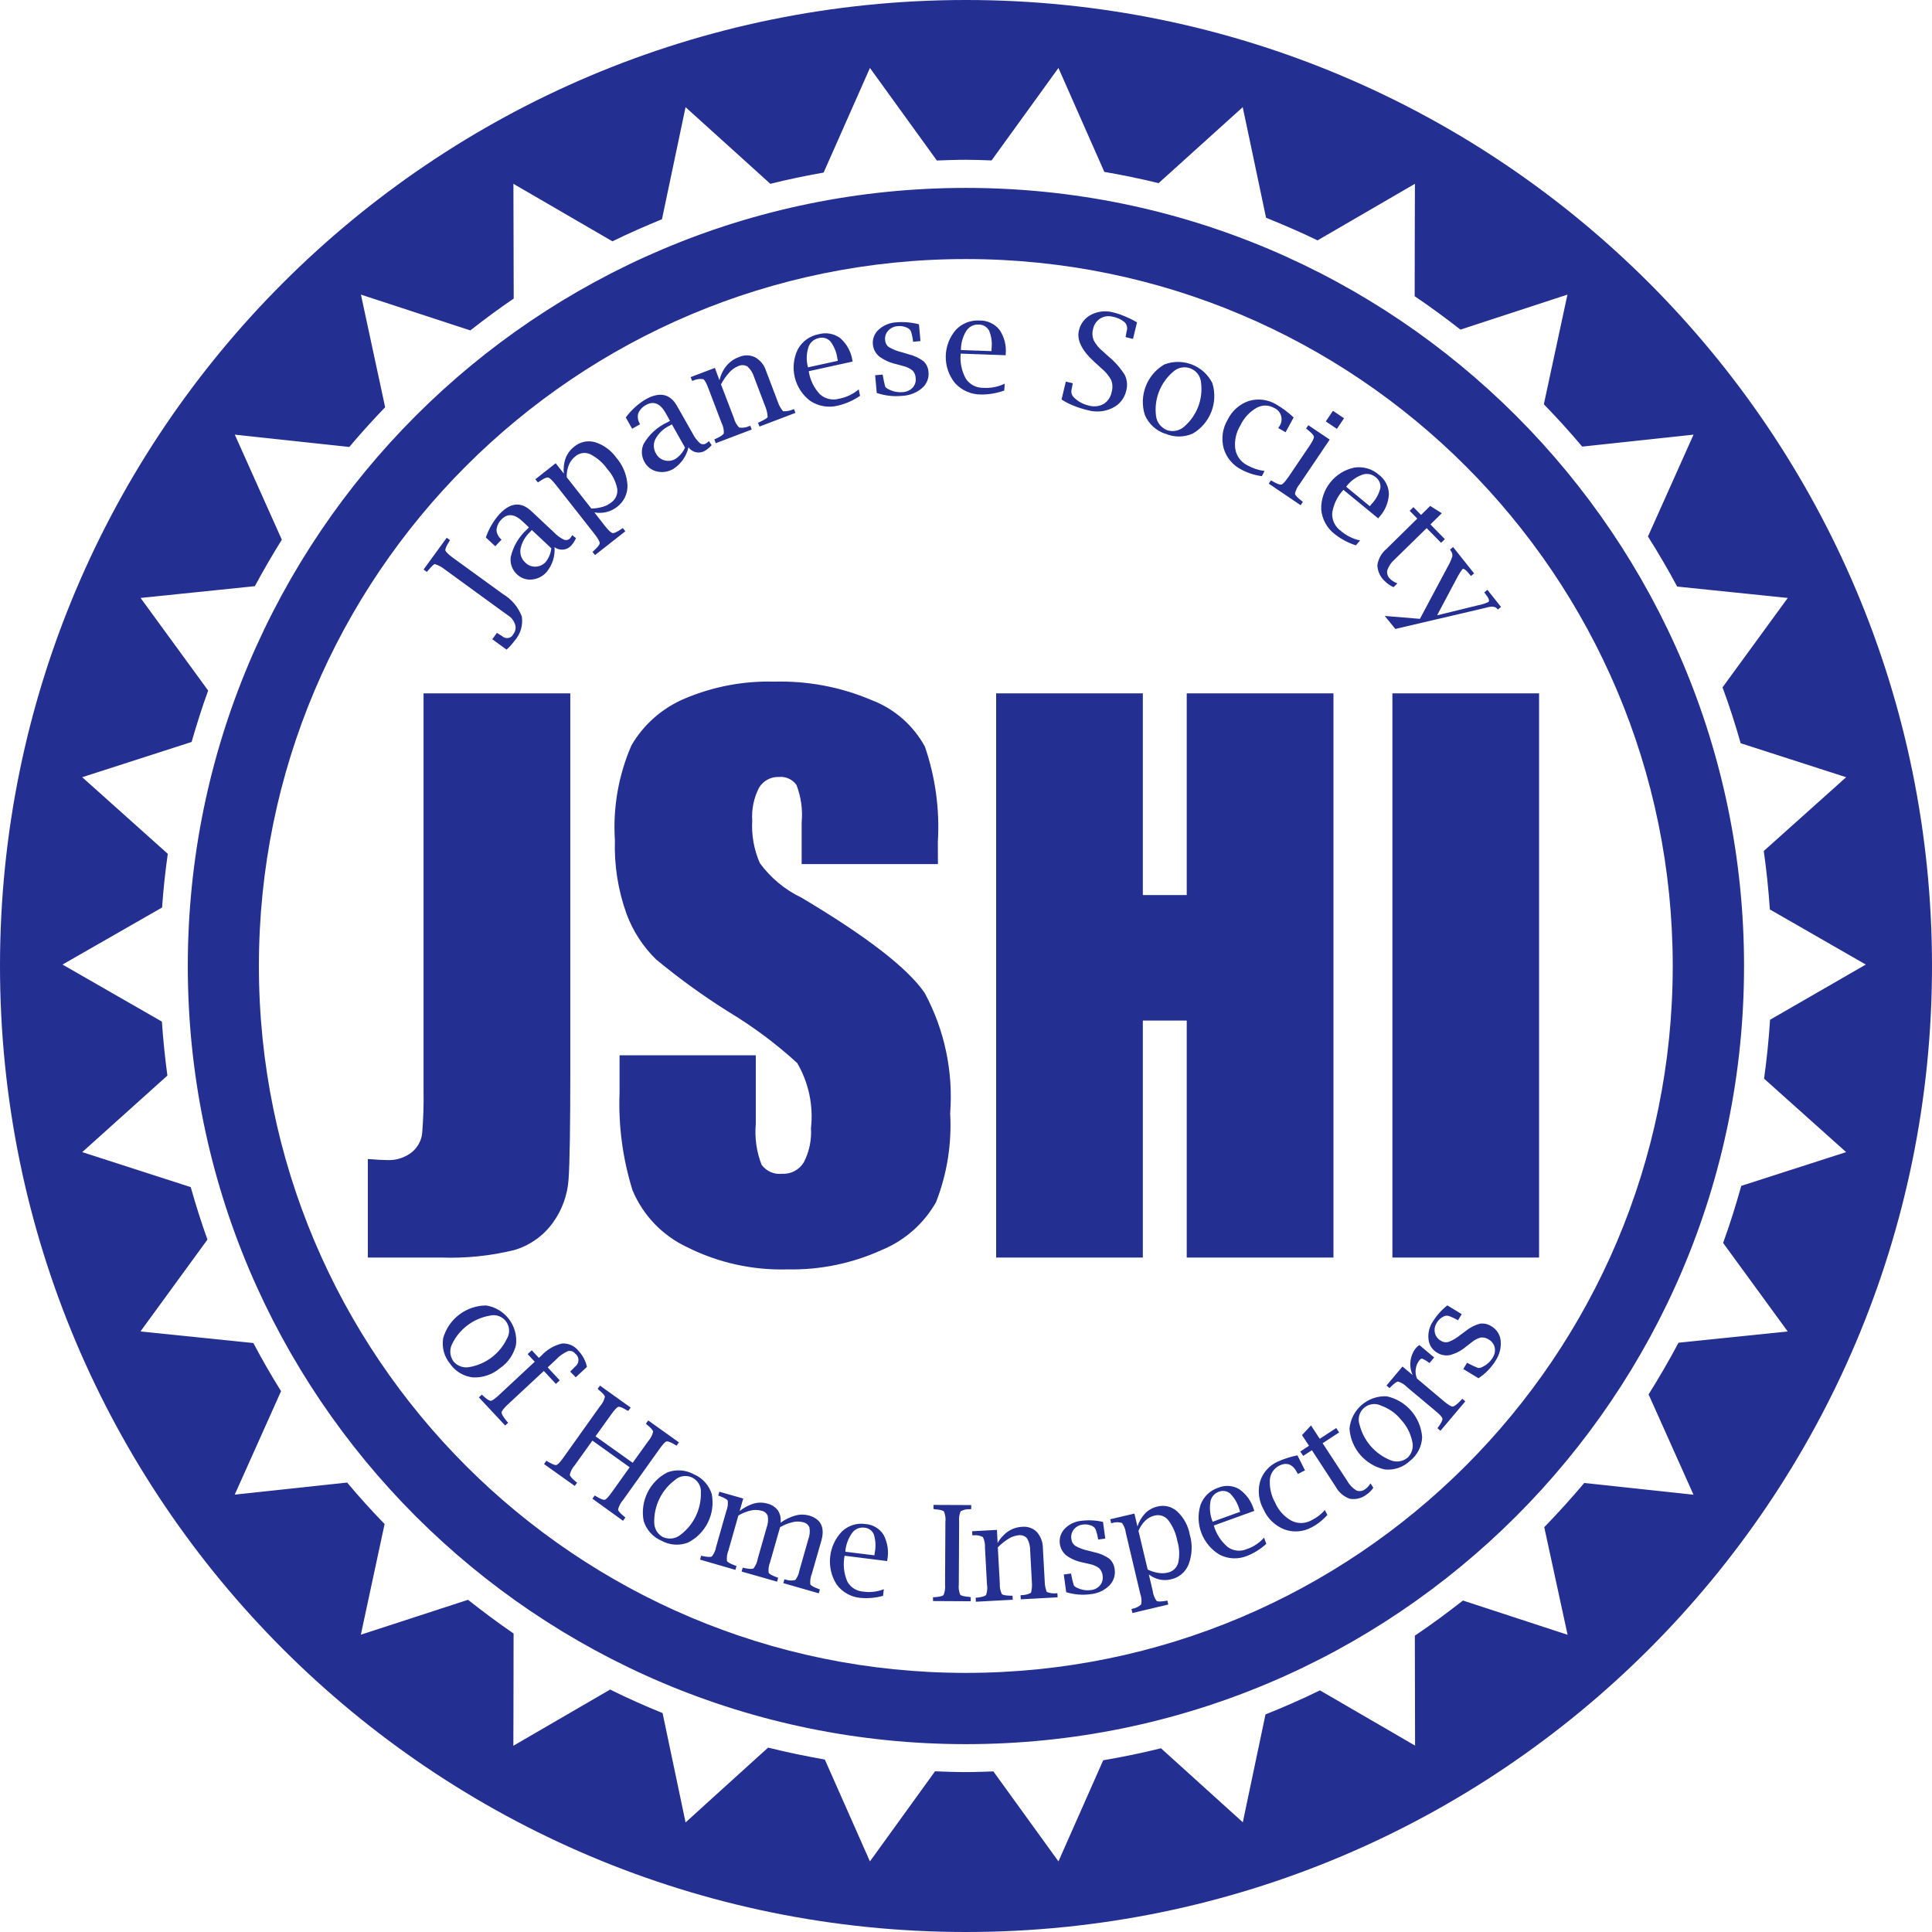 <?xml version="1.0" encoding="UTF-8"?><svg id="b" xmlns="http://www.w3.org/2000/svg" viewBox="0 0 74.512 74.512"><defs><style>.g{fill:#242f92;stroke-width:0px;}</style></defs><g id="c"><g id="d"><g id="e"><path id="f" class="g" d="m21.995,26.74v14.542c0,2.177-.022,3.577-.067,4.2-.04.608-.253,1.193-.613,1.685-.365.502-.886.869-1.481,1.044-.92.226-1.866.323-2.813.289h-2.835v-3.8c.34.027.588.04.74.04.344.019.683-.088.955-.3.222-.18.366-.44.4-.724.046-.554.064-1.11.054-1.666v-15.31h5.66Zm14.178,6.585h-5.255v-1.611c.045-.489-.023-.981-.2-1.439-.153-.216-.409-.334-.673-.31-.314-.013-.611.147-.772.417-.2.39-.29.827-.262,1.265-.033.563.068,1.125.294,1.641.416.568.965,1.025,1.6,1.329,2.518,1.496,4.104,2.723,4.759,3.681.764,1.42,1.104,3.029.981,4.637.067,1.168-.118,2.338-.544,3.428-.473.834-1.213,1.485-2.1,1.848-1.138.517-2.378.772-3.628.746-1.344.039-2.676-.257-3.878-.86-.947-.445-1.696-1.226-2.1-2.191-.381-1.221-.55-2.498-.5-3.776v-1.43h5.254v2.647c-.048.534.028,1.073.222,1.573.181.249.481.383.787.35.342.021.666-.15.843-.443.209-.406.305-.861.276-1.317.098-.872-.088-1.752-.53-2.51-.814-.745-1.701-1.406-2.646-1.975-.977-.613-1.912-1.289-2.8-2.025-.503-.492-.891-1.089-1.135-1.748-.329-.913-.482-1.879-.451-2.849-.081-1.252.138-2.505.638-3.656.472-.811,1.197-1.446,2.063-1.808,1.087-.46,2.26-.682,3.44-.65,1.289-.036,2.57.206,3.757.711.878.334,1.607.97,2.057,1.794.406,1.181.576,2.431.5,3.678l.003.853Zm15.255-6.585v21.76h-5.659v-9.14h-1.693v9.14h-5.658v-21.76h5.658v7.78h1.693v-7.78h5.659Zm7.93,0v21.76h-5.657v-21.76h5.657Zm15.154,10.516c0,20.576-16.68,37.256-37.256,37.256S0,57.832,0,37.256C0,16.68,16.68,0,37.256,0c20.576,0,37.256,16.68,37.256,37.256h0ZM37.254,9.991c-15.057-.003-27.266,12.202-27.269,27.259-.003,15.057,12.202,27.266,27.259,27.269,15.057.003,27.266-12.202,27.269-27.259v-.007c-.002-15.055-12.204-27.259-27.259-27.262Zm33.947,34.443l-3.166-2.834c.105-.749.182-1.506.232-2.271l3.692-2.129-3.7-2.125c-.052-.759-.13-1.51-.235-2.255l3.177-2.845-4.068-1.311c-.209-.728-.436-1.449-.7-2.154l2.516-3.449-4.265-.439c-.352-.659-.73-1.3-1.127-1.931l1.758-3.928-4.293.461c-.474-.562-.967-1.106-1.48-1.633l.91-4.229-4.125,1.35c-.575-.448-1.162-.88-1.767-1.288,0-1.948.01-4.335.01-4.335l-3.756,2.181c-.648-.315-1.313-.6-1.986-.873-.4-1.91-.9-4.264-.9-4.264l-3.244,2.93c-.689-.169-1.386-.313-2.093-.434l-1.77-4.008-1.161,1.606-1.418,1.96c-.329-.011-.657-.025-.988-.025-.376,0-.749.015-1.122.028l-2.581-3.569-1.786,4.034c-.693.123-1.379.265-2.055.434l-3.27-2.956-.91,4.323c-.647.264-1.286.545-1.911.851l-3.818-2.218s.006,2.462.011,4.426c-.573.389-1.128.8-1.672,1.228l-4.22-1.381s.521,2.421.934,4.344c-.477.495-.938,1.006-1.383,1.532l-4.415-.475,1.813,4.051c-.364.586-.713,1.186-1.04,1.793l-4.407.454,2.606,3.572c-.237.65-.445,1.313-.638,1.982l-4.219,1.36,3.3,2.954c-.097.683-.171,1.374-.22,2.071l-3.84,2.2,3.833,2.2c.049.701.119,1.395.212,2.082l-3.284,2.952,4.184,1.35c.194.683.406,1.36.645,2.023l-2.583,3.543,4.354.447c.333.632.689,1.251,1.068,1.856l-1.787,3.991,4.336-.466c.461.553.945,1.085,1.444,1.6-.411,1.911-.916,4.268-.916,4.268l4.133-1.346c.572.45,1.155.887,1.758,1.3,0,1.945-.009,4.329-.009,4.329l3.732-2.167c.661.326,1.336.628,2.023.906l.887,4.218s1.743-1.586,3.183-2.886c.719.18,1.45.33,2.188.461l1.739,3.928s1.375-1.9,2.512-3.475c.4.016.791.031,1.191.031.355,0,.706-.016,1.058-.027l2.51,3.471,1.726-3.9c.751-.128,1.5-.281,2.228-.463l3.156,2.854s.477-2.269.875-4.159c.712-.285,1.413-.592,2.1-.928l3.669,2.13s-.005-2.31-.009-4.239c.637-.428,1.252-.884,1.855-1.356l4.036,1.321-.9-4.149c.533-.55,1.048-1.119,1.543-1.706,1.918.205,4.213.453,4.213.453l-1.732-3.869c.408-.649.793-1.313,1.154-1.993l4.212-.433-2.492-3.416c.263-.719.492-1.455.7-2.2l4.045-1.302Zm-63.958-7.181c.002-16.574,13.44-30.008,30.014-30.006s30.008,13.44,30.006,30.014c-.002,16.572-13.436,30.005-30.008,30.006-16.574.002-30.01-13.432-30.012-30.006,0-.003,0-.005,0-.008Zm12.292-12.2l-.55-.4.181-.247.05.033.157.1c.111.101.283.092.384-.019.018-.02.033-.043.045-.068.079-.103.104-.237.066-.361-.044-.141-.134-.263-.257-.345l-.289-.207-2.176-1.584c-.111-.09-.239-.158-.376-.2-.041,0-.134.1-.275.265l-.034.036-.126-.09.894-1.227.126.092-.025.044c-.114.179-.166.3-.153.353s.11.15.293.285l1.93,1.4c.333.198.589.503.726.865.05.341-.055.686-.286.941-.088.121-.189.232-.3.332l-.005.002Zm1.851-3.953c.027.348-.083.693-.306.962-.146.167-.351.27-.572.289-.21.02-.417-.053-.568-.2-.184-.167-.275-.413-.244-.66.092-.415.312-.79.629-1.074l.074-.077-.247-.233c-.313-.294-.586-.316-.819-.067-.105.108-.171.25-.185.4.008.129.065.25.16.338l.034.035-.241.255-.363-.34c.113-.332.292-.638.525-.9.422-.45.831-.489,1.228-.117l.886.831c.107.113.234.205.375.272.084.033.179.01.238-.058.03-.036.056-.075.078-.117l.146.115c-.045.104-.106.2-.182.285-.166.187-.448.213-.646.061Zm-.123.047l-.752-.706-.082.089c-.182.173-.306.398-.355.644-.032.196.04.395.189.527.106.106.251.161.4.153.148-.006.288-.073.386-.184.119-.152.193-.334.214-.526v.003Zm1.663-1.381l.4.511c.141.179.24.272.3.282s.174-.045.351-.164l.04-.03.1.125-1.167.917-.1-.123.039-.033c.157-.142.236-.243.241-.3s-.064-.177-.2-.355l-1.494-1.9c-.14-.177-.24-.27-.3-.281-.058-.01-.174.044-.349.163l-.041.028-.1-.121.785-.619.315.4c-.023-.203,0-.408.07-.6.068-.175.183-.328.332-.442.222-.185.521-.249.8-.171.332.105.621.316.822.6.256.295.407.666.429,1.056.013.329-.137.643-.4.84-.121.094-.26.163-.409.2-.152.036-.31.041-.464.014v.003Zm-.12-.153c.148-.002.294-.024.436-.065.121-.034.233-.092.332-.169.17-.119.259-.323.231-.529-.055-.279-.184-.538-.374-.75-.171-.246-.401-.447-.668-.583-.188-.086-.409-.056-.567.078-.115.088-.204.205-.259.339-.059.15-.086.31-.081.471l.95,1.208Zm3.746-2.357c-.079.341-.287.637-.58.827-.19.114-.418.15-.634.1-.205-.045-.38-.177-.479-.362-.125-.214-.139-.475-.036-.7.212-.369.535-.661.923-.837l.094-.053-.167-.3c-.211-.375-.465-.478-.761-.311-.135.072-.241.188-.3.33-.03.125-.012.258.052.37l.021.043-.306.172-.244-.435c.207-.282.468-.52.768-.7.538-.3.94-.217,1.208.257l.6,1.058c.068.14.162.265.276.371.069.058.168.064.244.015.04-.025.076-.054.109-.088l.106.155c-.074.086-.161.159-.259.217-.215.129-.493.069-.635-.137v.008Zm-.131.011l-.507-.9-.106.057c-.225.111-.41.288-.53.508-.09.178-.082.39.022.561.069.131.189.226.332.263.143.038.295.017.422-.059.16-.108.287-.257.366-.433v.003Zm1.327-2.6c.045-.206.138-.397.271-.56.128-.154.296-.271.485-.338.198-.089.425-.085.62.011.2.114.35.3.419.52l.451,1.188c.044.136.114.262.206.372.129.009.258-.014.376-.067l.045-.016.056.147-1.387.527-.056-.146.043-.019c.2-.094.312-.16.328-.2-.005-.143-.037-.283-.093-.414l-.425-1.117c-.046-.163-.137-.309-.262-.423-.114-.064-.252-.066-.368-.006-.125.053-.236.133-.326.234-.127.141-.236.296-.325.463l.5,1.307c.035.135.103.259.2.359.13.02.263.002.383-.053l.047-.017.056.146-1.388.528-.055-.147.046-.02c.192-.088.3-.159.32-.214.007-.139-.023-.277-.087-.4l-.507-1.332c-.08-.211-.146-.331-.2-.358-.13-.019-.262,0-.382.053l-.047.014-.056-.145.935-.355.177.478Zm5.421.6c-.254.173-.537.3-.836.373-.369.097-.761.033-1.08-.175-.62-.464-.822-1.305-.48-2,.168-.301.461-.512.8-.575.286-.081.594-.026.833.151.252.221.418.524.468.856l.011.047-1.694.372c.05.334.2.645.432.891.202.18.482.244.742.17.278-.053.538-.177.755-.36l.049.25Zm-2.007-1.1l1.15-.251-.021-.116c-.034-.233-.128-.454-.272-.641-.117-.121-.293-.166-.454-.117-.188.041-.338.181-.392.366-.075.246-.079.509-.011.757v.002Zm2.652.995l-.062-.69.289-.026.01.047c.022.141.051.28.088.417.038.051.09.09.149.112.166.083.352.118.537.1.142-.008.275-.069.373-.172.091-.099.134-.232.117-.365-.002-.112-.046-.22-.125-.3-.111-.085-.239-.144-.375-.173l-.272-.075c-.234-.052-.455-.155-.646-.3-.285-.248-.316-.68-.068-.965.019-.022.04-.043.061-.062.188-.168.429-.267.681-.279.293-.024.587.002.871.077l.058.646-.288.027v-.045c-.015-.113-.039-.226-.072-.335-.018-.053-.053-.099-.1-.13-.126-.077-.274-.109-.421-.092-.14.008-.271.071-.365.175-.091.099-.134.232-.118.365.006.108.06.207.148.269.158.092.329.159.507.2l.247.074c.21.05.407.141.58.269.114.109.183.258.191.416.025.235-.067.467-.247.62-.214.181-.483.287-.763.3-.333.033-.668-.005-.985-.112v.007Zm4.916-.1c-.289.104-.593.156-.9.153-.381,0-.744-.16-1-.442-.486-.602-.472-1.465.034-2.051.236-.25.57-.382.913-.361.297-.007.581.124.768.355.189.277.275.613.241.947v.037l-1.735-.062c-.033.336.036.674.2.97.15.224.405.356.675.349.283.018.567-.037.823-.159l-.019.264Zm-1.67-1.562l1.177.041.006-.11c.026-.234-.008-.471-.1-.688-.084-.146-.243-.233-.411-.226-.192-.007-.373.092-.472.257-.132.217-.201.466-.2.72v.006Zm3.879,1.917l.167-.7.268.063-.008.045c-.015.083-.027.143-.036.185-.033.12.006.248.1.33.155.149.347.253.557.3.191.058.397.037.573-.058.165-.103.279-.271.313-.462.045-.152.039-.315-.018-.464-.099-.18-.233-.338-.393-.466l-.231-.21c-.502-.45-.709-.86-.621-1.23.058-.267.233-.493.477-.615.262-.134.565-.165.848-.086.148.036.293.084.433.145.166.068.327.147.483.237l-.154.641-.286-.072.006-.041c.017-.089.029-.154.038-.194.037-.119.007-.249-.08-.338-.131-.109-.288-.182-.456-.212-.164-.045-.339-.021-.484.067-.146.094-.247.243-.279.413-.04.139-.032.288.022.422.085.164.203.308.346.424l.232.21c.244.2.454.439.622.706.094.19.114.407.058.611-.065.291-.26.536-.529.665-.294.145-.63.176-.946.089-.191-.045-.379-.105-.561-.178-.161-.064-.315-.144-.461-.237v.01Zm4,1.311c-.355-.118-.642-.383-.787-.728-.233-.744.08-1.551.753-1.944.71-.271,1.51.039,1.851.718.233.746-.081,1.554-.755,1.948-.338.15-.725.15-1.063,0v.006Zm.054-.143c.23.083.488.035.672-.127.492-.419.739-1.059.656-1.7-.027-.353-.335-.617-.688-.59-.146.011-.283.072-.39.172-.493.419-.741,1.058-.659,1.7.028.241.184.447.408.54v.005Zm3.673,1.779c-.271-.035-.534-.118-.775-.246-.34-.167-.595-.47-.7-.834-.097-.373-.04-.77.158-1.1.164-.34.459-.6.817-.721.356-.105.739-.056,1.057.136.241.141.466.308.669.5l-.31.571-.281-.16.02-.04c.166-.205.134-.505-.071-.671-.034-.028-.073-.051-.113-.068-.211-.12-.468-.12-.679,0-.269.156-.484.39-.617.671-.17.273-.24.595-.2.914.046.273.22.508.468.63.204.115.428.189.66.218l-.103.2Zm2.617-1.411l-1.161,1.72c-.089.106-.151.233-.179.369.007.057.096.151.266.282l.039.029-.086.131-1.23-.831.086-.129.043.027c.182.106.302.152.36.137.058-.015.148-.117.275-.3l.8-1.181c.127-.187.186-.309.177-.367-.007-.058-.1-.153-.261-.283l-.041-.029.087-.129.825.554Zm-.151-.7l.276-.41.428.287-.275.41-.429-.287Zm1.162,4.779c-.294-.093-.569-.238-.812-.429-.303-.23-.495-.578-.527-.957-.018-.774.516-1.451,1.273-1.612.339-.054.685.044.944.27.24.175.386.452.394.75-.017.336-.153.655-.383.9l-.03.038-1.341-1.1c-.231.246-.382.556-.432.89-.017.27.106.529.325.687.214.187.472.316.75.375l-.161.188Zm-.375-2.259l.909.749.073-.086c.162-.171.278-.381.336-.609.022-.167-.051-.332-.189-.429-.148-.123-.352-.154-.53-.082-.239.091-.447.249-.6.455v.002Zm1.827,3.872c-.118-.051-.226-.123-.318-.213-.183-.157-.295-.382-.308-.623.031-.249.157-.477.35-.637l1.191-1.172-.294-.3.145-.141.294.3.352-.347.449.281-.439.432.556.568-.145.141-.557-.566-1.239,1.212c-.13.112-.228.257-.282.42-.021.128.027.257.126.34.077.07.167.123.265.158l-.146.147Zm-.34,1.11l1.356.112,1.058-1.985c.079-.133.144-.275.192-.422.012-.079-.01-.158-.06-.22l-.031-.042.121-.1.81,1.017-.122.1-.035-.043c-.148-.186-.245-.26-.292-.223-.087.118-.164.243-.23.374l-.749,1.409,1.577-.387c.138-.025.273-.067.4-.126.057-.045.019-.151-.113-.315l-.044-.056.121-.1.525.66-.122.1-.033-.038c-.073-.081-.2-.094-.394-.04l-.231.056-3.295.771-.409-.502Zm-36.045,28.845c-.23-.275-.328-.636-.27-.99.21-.744.887-1.258,1.66-1.262.726.117,1.232.783,1.15,1.513-.084.37-.305.695-.62.907-.29.245-.662.372-1.042.355-.355-.039-.675-.229-.878-.523Zm.122-.1c.15.184.389.27.622.224.633-.11,1.173-.52,1.448-1.1.167-.286.069-.654-.217-.82-.137-.08-.3-.102-.454-.062-.632.111-1.172.521-1.449,1.1-.105.21-.085.461.05.653v.005Zm3.14.018l-.273-.294.159-.148.274.294.1-.091c.211-.23.486-.391.789-.463.25-.018.493.091.646.29.159.171.269.383.318.612l-.431.4-.214-.218.033-.036c.07-.07.125-.127.166-.165.135-.105.159-.299.055-.434-.017-.023-.038-.043-.061-.059-.067-.09-.183-.128-.29-.094-.174.078-.33.191-.459.332l-.313.292.465.5-.147.137-.466-.5-1.373,1.278c-.165.152-.25.262-.256.322s.063.172.2.34l.052.059-.114.106-1.014-1.085.114-.106.035.032c.148.141.251.207.309.205s.169-.082.334-.237l1.362-1.269Zm2.224,3.041l-.682.953c-.092.102-.157.226-.189.36,0,.059.085.151.243.282l.038.029-.091.125-1.184-.844.091-.129.04.027c.172.1.287.152.344.139s.15-.113.282-.3l1.4-1.965c.093-.102.158-.226.189-.361,0-.059-.086-.149-.244-.279l-.035-.031.09-.126,1.184.846-.091.126-.041-.011c-.174-.109-.289-.157-.344-.142s-.148.113-.28.3l-.6.836,1.434,1.021.6-.835c.092-.103.157-.228.188-.363-.005-.057-.087-.15-.245-.278l-.034-.031.09-.126,1.184.846-.091.127-.041-.024c-.174-.106-.289-.153-.344-.14s-.148.111-.28.3l-1.4,1.962c-.092.103-.157.228-.19.362,0,.059.085.152.243.28l.038.03-.09.127-1.181-.852.09-.125.038.025c.175.106.29.154.346.141s.149-.113.282-.3l.68-.953-1.437-1.029Zm2.66,3.861c-.329-.142-.579-.421-.684-.764-.143-.759.231-1.522.92-1.873.336-.123.708-.095,1.021.078.33.141.582.421.687.764.144.759-.232,1.522-.921,1.87-.336.127-.71.099-1.023-.076h0Zm.067-.138c.217.097.469.067.657-.078.516-.383.814-.993.8-1.635.024-.331-.225-.618-.555-.642-.163-.012-.323.043-.445.153-.515.383-.812.991-.8,1.633-.002.238.129.457.338.569h.005Zm2.952-1.007c.163-.129.349-.227.548-.289.167-.047.345-.047.512,0,.165.038.312.132.416.266.09.141.126.31.1.475.176-.126.373-.221.581-.28.167-.046.343-.046.51,0,.467.133.628.458.484.974l-.368,1.279c-.051.127-.071.264-.058.4.023.051.131.112.325.183l.045.017-.042.149-1.369-.392.043-.149.047.011c.12.043.249.048.372.017.084-.11.14-.239.162-.376l.341-1.2c.056-.145.07-.302.042-.454-.045-.106-.141-.181-.254-.2-.129-.033-.264-.033-.393,0-.17.04-.333.105-.484.192l-.385,1.348c-.053.128-.073.268-.057.406.023.052.131.113.323.182l.045.015-.041.151-1.37-.39.043-.151.046.011c.2.043.326.05.373.018.084-.11.139-.239.162-.375l.342-1.2c.054-.143.069-.299.042-.45-.041-.105-.133-.18-.244-.2-.134-.036-.275-.039-.41-.007-.168.039-.33.104-.478.193l-.383,1.345c-.052.129-.072.268-.058.406.023.051.131.111.324.181l.045.016-.043.148-1.361-.394.038-.151.046.01c.2.043.322.048.37.016.086-.108.143-.237.165-.373l.391-1.374c.052-.126.072-.264.057-.4-.025-.052-.132-.113-.323-.183l-.044-.016.043-.148.921.262-.139.481Zm5.531,3.271c-.285.08-.582.107-.877.079-.367-.033-.702-.223-.917-.522-.409-.649-.32-1.494.214-2.044.241-.227.573-.331.9-.282.286.019.547.174.7.417.156.296.207.636.144.964l-.006.048-1.642-.206c-.064.33-.029.672.1.983.121.231.354.383.614.4.27.041.546.009.8-.092l-.03.255Zm-1.455-1.7l1.12.139.016-.109c.046-.233.033-.473-.037-.7-.064-.151-.209-.252-.373-.259-.186-.022-.368.061-.473.216-.148.211-.236.459-.254.716v-.003Zm4.836,1.754v.156l-1.455-.008v-.148h.047c.2-.013.323-.04.36-.086.053-.126.073-.264.058-.4l.013-2.414c.017-.138-.002-.278-.055-.406-.038-.044-.158-.072-.359-.086l-.046-.014v-.154l1.456.006v.154l-.047.006c-.126-.009-.252.02-.362.082-.052.126-.072.264-.057.4l-.013,2.412c-.016.136.002.273.053.4.037.044.157.073.36.089l.047.011Zm1.037-2.09c.1-.181.24-.335.41-.452.161-.105.348-.165.54-.173.209-.022.416.052.564.2.151.173.234.395.232.624l.07,1.269c0,.143.028.285.08.419.115.046.24.064.364.051h.046l.008.156-1.42.077-.01-.156.046-.006c.124,0,.247-.031.357-.089.037-.139.048-.282.034-.425l-.065-1.192c.005-.169-.036-.335-.118-.483-.084-.094-.21-.139-.334-.119-.13.014-.255.056-.366.124-.157.096-.301.21-.43.341l.077,1.4c-.009.138.018.275.077.4.038.041.161.064.366.066h.047l.008.155-1.421.077-.008-.156h.047c.2-.025.32-.06.354-.106.047-.131.059-.271.035-.408l-.078-1.424c.009-.138-.018-.276-.078-.4-.112-.059-.239-.082-.365-.068h-.043l-.009-.156.957-.053.026.507Zm2.646,1.9l-.094-.686.276-.038.012.046c.025.14.058.278.1.414.039.047.09.082.148.1.161.076.342.103.518.077.137-.013.262-.081.349-.187.082-.104.117-.238.095-.369-.01-.109-.058-.212-.136-.289-.109-.08-.236-.134-.369-.158l-.264-.061c-.229-.043-.446-.136-.635-.273-.299-.25-.339-.694-.089-.993.01-.012.02-.023.03-.034.17-.174.396-.283.639-.306.28-.036.564-.021.839.043l.087.642-.275.038-.006-.045c-.019-.112-.047-.223-.085-.33-.02-.052-.055-.096-.1-.127-.123-.071-.267-.097-.407-.074-.134.015-.257.083-.341.189-.082.104-.116.238-.094.369.01.106.067.202.154.263.156.087.325.149.5.185l.242.062c.205.042.398.126.569.247.116.106.189.251.205.408.035.231-.042.465-.208.629-.194.188-.445.304-.714.33-.319.045-.644.018-.952-.078l.006.006Zm3.187-.686l.149.634c.016.137.066.268.146.381.046.035.169.035.372,0l.047-.008.036.151-1.383.327-.037-.151.046-.015c.124-.023.239-.081.33-.168.023-.137.01-.277-.038-.407l-.556-2.351c-.016-.138-.067-.269-.148-.381-.12-.037-.249-.037-.369,0l-.048.009-.036-.152.932-.219.118.5c.059-.192.162-.367.3-.513.128-.128.29-.217.466-.258.273-.072.564,0,.771.193.251.238.42.55.481.891.109.373.094.772-.042,1.136-.113.299-.371.521-.684.587-.143.035-.293.038-.437.008-.151-.035-.293-.101-.416-.195h0Zm-.045-.19c.129.061.266.104.407.127.118.021.24.019.357-.008.199-.037.359-.184.413-.379.061-.277.05-.565-.032-.837-.052-.295-.173-.573-.354-.812-.126-.158-.333-.225-.528-.173-.136.032-.261.101-.36.2-.112.111-.199.244-.258.39l.355,1.492Zm4.574-.992c-.218.2-.471.359-.746.467-.342.138-.727.12-1.055-.049-.658-.394-.962-1.185-.736-1.918.112-.313.362-.557.678-.662.265-.114.568-.094.816.053.273.192.473.472.565.793l.017.044-1.563.565c.093.324.28.613.537.83.212.153.489.184.729.081.26-.085.492-.239.672-.444l.086.24Zm-2.067-.853l1.061-.385-.035-.1c-.065-.226-.185-.432-.349-.6-.124-.105-.296-.132-.446-.07-.176.065-.301.223-.323.409-.037.252-.006.509.09.744l.002.002Zm4.423-.264c-.173.198-.38.362-.613.483-.321.175-.702.203-1.045.077-.356-.14-.644-.414-.8-.764-.185-.327-.235-.713-.14-1.076.103-.343.351-.625.678-.771.245-.112.502-.194.766-.246l.291.58-.274.138-.023-.038c-.168-.336-.4-.428-.693-.283-.212.105-.351.315-.365.551-.018.308.054.615.207.883.127.294.348.537.629.692.239.121.521.117.756-.012.202-.096.382-.232.529-.4l.097.186Zm1.772-1.047c-.068.104-.156.193-.259.261-.183.145-.419.204-.649.164-.235-.084-.43-.252-.547-.472l-.913-1.4-.337.219-.111-.168.336-.223-.27-.411.347-.374.337.517.636-.416.111.17-.636.415.949,1.454c.083.151.204.277.351.367.116.047.249.028.346-.051.081-.059.149-.134.2-.221l.109.169Zm1.417-1.039c-.259.248-.613.37-.969.334-.756-.161-1.313-.802-1.367-1.573.067-.733.7-1.284,1.435-1.249.754.164,1.311.805,1.367,1.575-.014.358-.184.692-.466.914h0Zm-.1-.115c.173-.162.244-.406.183-.636-.065-.312-.214-.6-.431-.833-.199-.248-.464-.435-.764-.541-.296-.148-.657-.028-.805.269-.071.142-.083.307-.032.458.154.623.598,1.135,1.194,1.375.219.093.47.056.654-.094v.002Zm.372-3.053l1.019.858c.173.147.289.219.349.218s.16-.074.3-.219l.072-.082.119.1-.958,1.135-.118-.1.029-.038c.121-.165.175-.274.165-.331s-.1-.158-.273-.3l-1.089-.912c-.095-.1-.214-.175-.345-.217-.058,0-.157.074-.3.217l-.032.036-.119-.1.617-.733.392.329c-.157-.346-.107-.751.131-1.048.038-.042.081-.079.129-.11l.57.481-.18.214-.036-.027c-.076-.057-.158-.105-.244-.143-.032-.007-.067.011-.107.06-.161.203-.196.479-.092.716v-.004Zm2.372-.013l-.592-.359.144-.237.045.019c.125.067.255.127.387.179.062,0,.122-.016.175-.048.162-.078.296-.202.387-.357.075-.114.102-.253.074-.387-.029-.129-.112-.24-.227-.306-.091-.062-.201-.089-.311-.077-.131.035-.252.099-.355.188l-.215.165c-.178.151-.387.261-.612.322-.172.036-.352.004-.5-.091-.185-.108-.308-.297-.332-.51-.028-.242.03-.485.165-.688.149-.24.339-.452.561-.626l.555.338-.144.238-.039-.024c-.099-.056-.203-.104-.311-.142-.052-.017-.109-.017-.161,0-.132.051-.243.146-.312.27-.073.113-.098.251-.068.383.031.127.114.236.228.3.088.059.198.076.3.045.166-.064.32-.155.456-.269l.2-.148c.161-.132.348-.23.549-.285.156-.023.315.013.447.1.202.117.335.325.357.557.025.269-.043.539-.194.764-.167.272-.391.505-.658.68v.006Z"/></g></g></g></svg>